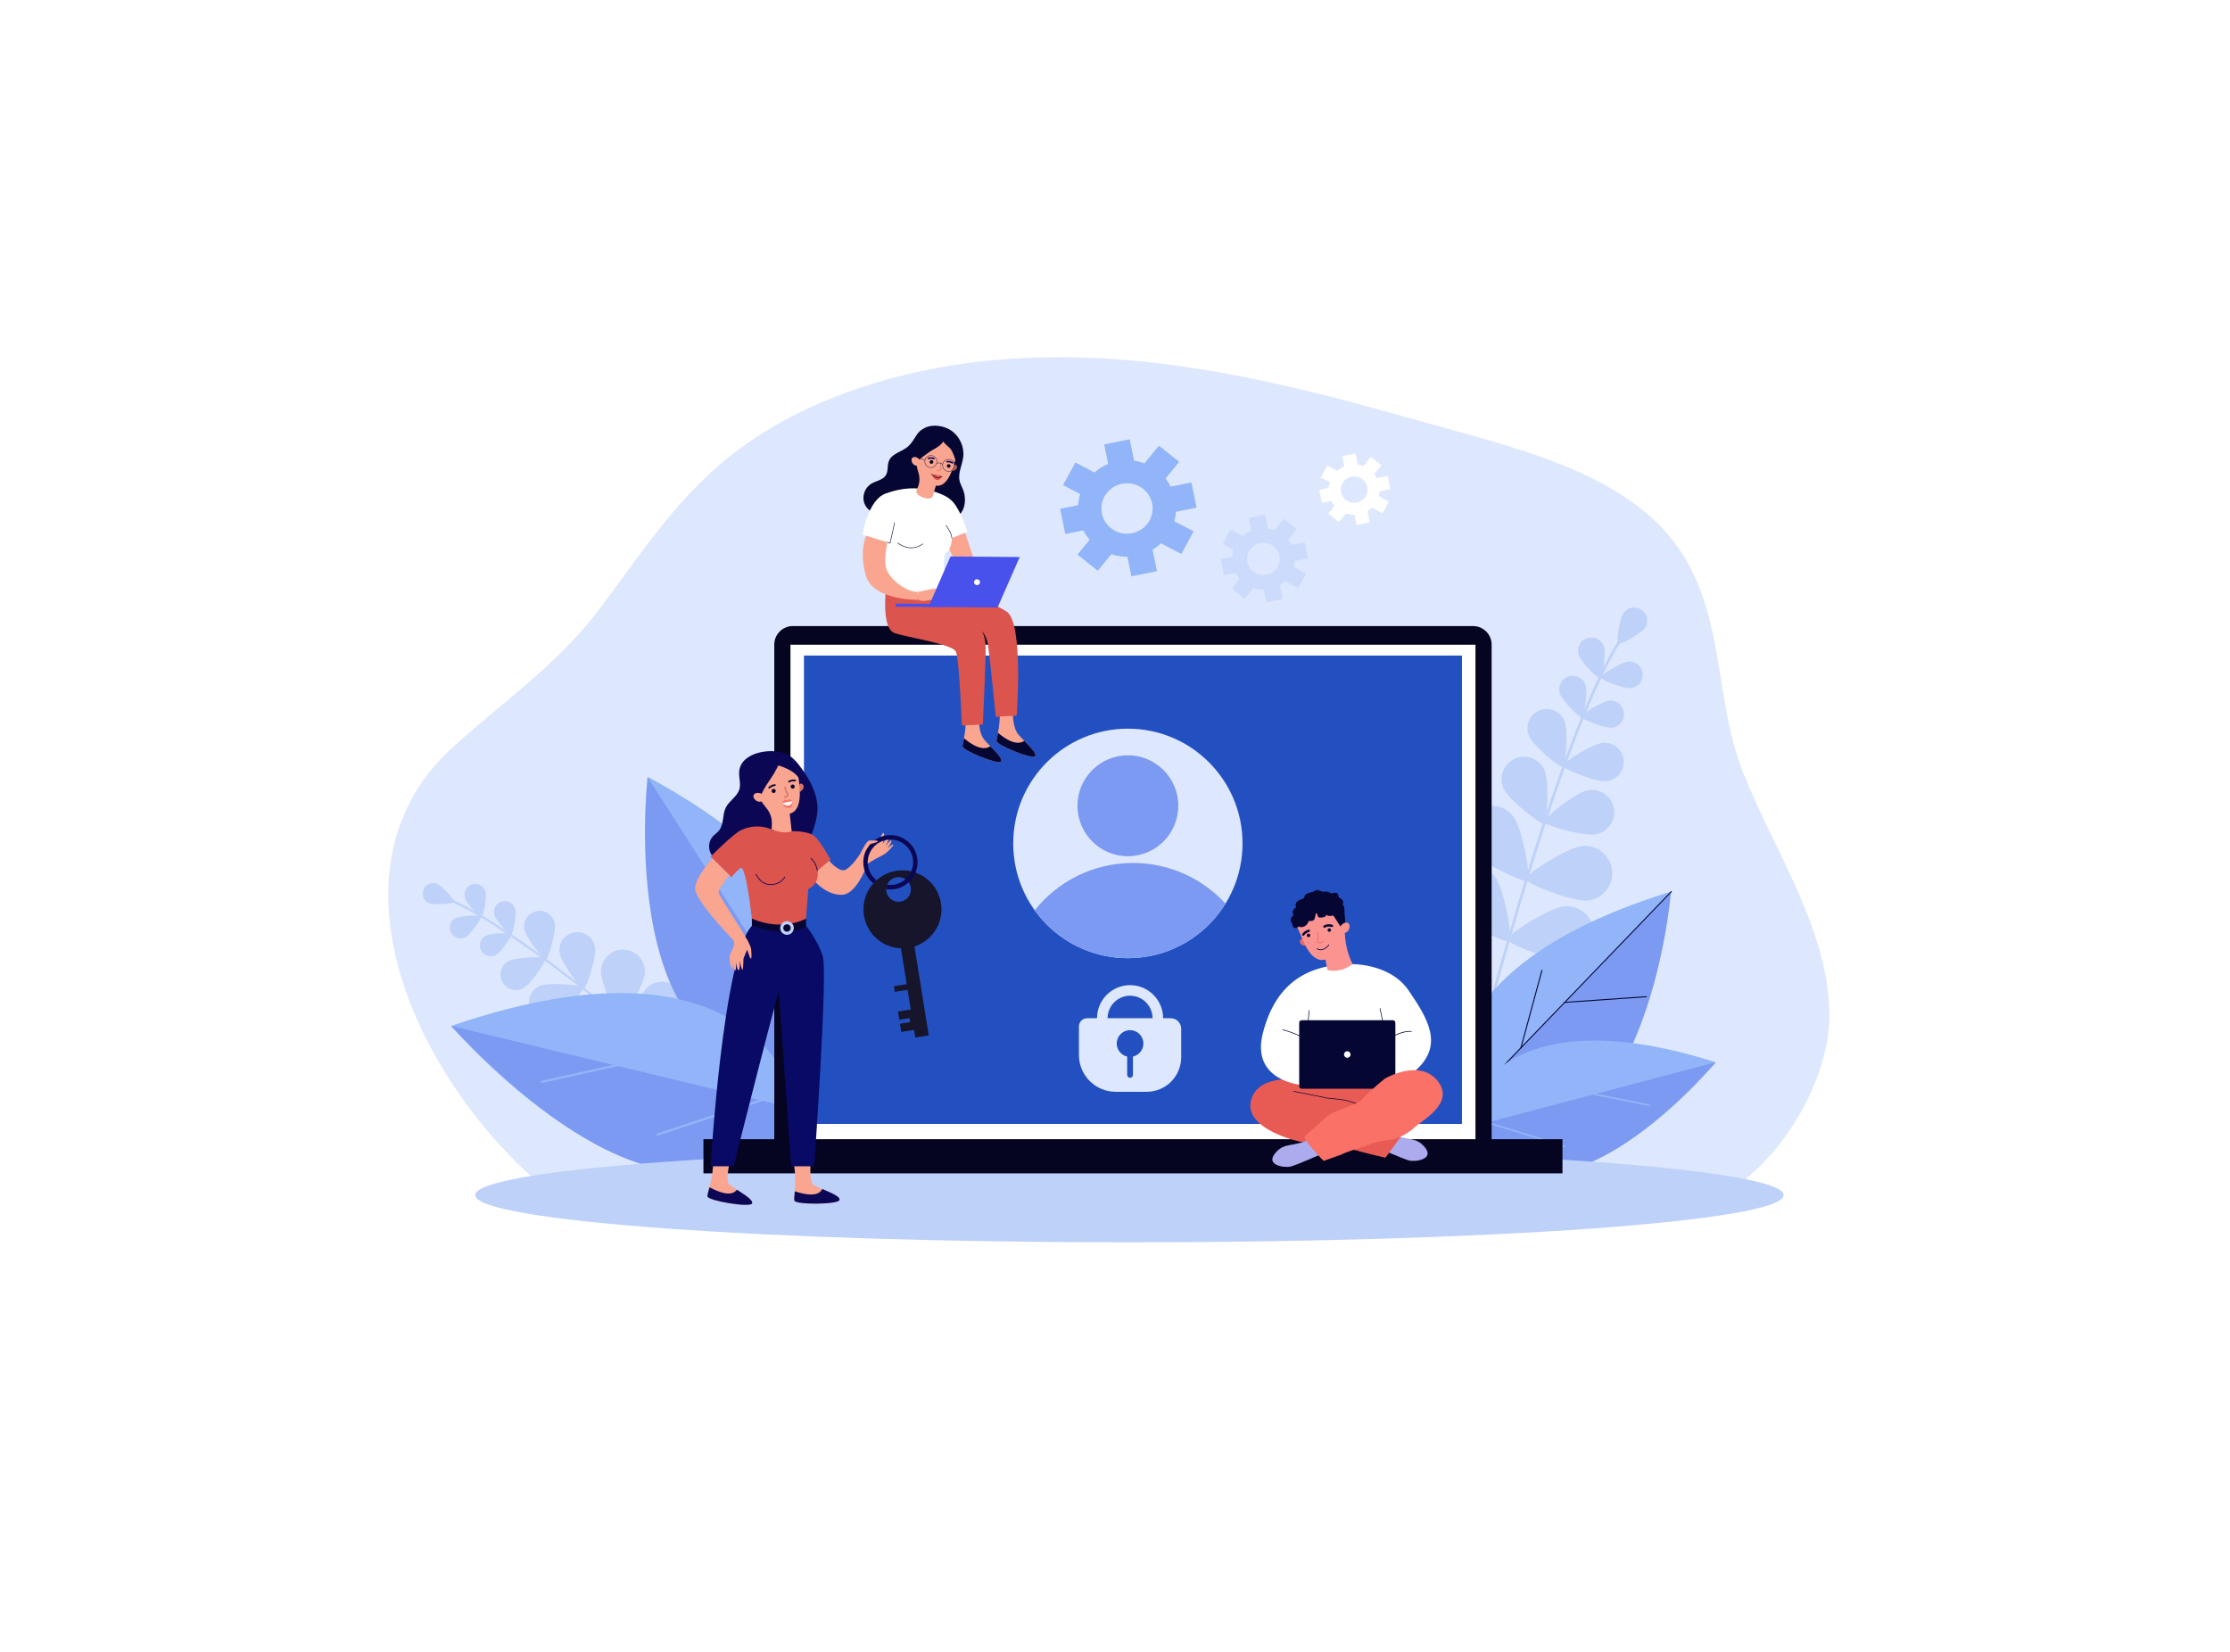 <svg xmlns="http://www.w3.org/2000/svg" width="718" height="532" viewBox="0 0 718 532" fill="none"><g filter="url(#filter0_d_211_2283)"><rect x="6" y="4" width="706" height="520" rx="14" fill="white"></rect></g><g clip-path="url(#clip0_211_2283)"><path d="M522.748 394.072C563.492 394.807 589.037 352.93 589 327.183C588.959 299.37 571.481 274.61 561.196 248.662C552.083 225.672 555.426 199.573 541.362 177.874C524.256 151.483 485.804 143.728 453.09 134.431C410.801 122.412 366.241 111.813 320.6 115.888C288.447 118.758 256.898 129.226 234.404 147.379C216.704 161.664 205.464 179.668 192.625 196.592C179.338 214.105 162.163 225.686 145.602 240.77C99.228 283.008 139.24 359.078 185.859 390.419C185.859 390.419 522.611 394.068 522.75 394.07L522.748 394.072Z" fill="#DDE7FE"></path><path d="M479.697 324.542C479.669 324.542 479.641 324.535 479.612 324.528C479.384 324.466 479.249 324.231 479.312 324.003C495.47 264.501 510.494 222.396 521.613 205.445C521.86 205.068 522.038 204.798 522.106 204.661C522.211 204.449 522.467 204.362 522.676 204.465C522.888 204.57 522.975 204.824 522.872 205.036C522.781 205.221 522.611 205.483 522.326 205.913C511.255 222.793 496.27 264.811 480.135 324.227C480.082 324.427 479.895 324.555 479.696 324.542H479.697Z" fill="#BDD1F9"></path><path d="M529.598 202.192C528.278 204.097 521.475 207.709 520.932 207.332C520.39 206.955 521.388 199.313 522.707 197.409C524.027 195.505 526.639 195.031 528.543 196.352C530.446 197.672 530.919 200.288 529.599 202.192H529.598Z" fill="#BDD1F9"></path><path d="M516.437 208.227C517.178 210.478 515.939 218.266 515.297 218.477C514.655 218.689 509.031 213.167 508.289 210.916C507.548 208.665 508.769 206.237 511.02 205.494C513.272 204.75 515.695 205.974 516.439 208.227H516.437Z" fill="#BDD1F9"></path><path d="M525.019 221.558C522.659 221.773 515.358 218.812 515.295 218.137C515.233 217.463 521.876 213.222 524.236 213.007C526.596 212.79 528.683 214.53 528.9 216.89C529.116 219.251 527.378 221.341 525.019 221.558Z" fill="#BDD1F9"></path><path d="M497.227 247.892C498.872 251.515 498.21 264.734 497.177 265.204C496.144 265.674 485.761 257.477 484.115 253.854C482.47 250.23 484.07 245.958 487.692 244.312C491.313 242.665 495.582 244.269 497.227 247.892Z" fill="#BDD1F9"></path><path d="M513.957 268.583C510.059 269.372 497.339 265.75 497.113 264.636C496.889 263.522 507.207 255.243 511.104 254.455C515.002 253.667 518.8 256.19 519.588 260.091C520.376 263.992 517.854 267.793 513.955 268.581L513.957 268.583Z" fill="#BDD1F9"></path><path d="M487.287 262.93C490.226 266.811 492.993 282.768 491.887 283.608C490.779 284.448 476.179 277.463 473.241 273.58C470.302 269.699 471.064 264.166 474.943 261.226C478.821 258.285 484.349 259.048 487.287 262.93Z" fill="#BDD1F9"></path><path d="M511.141 289.958C506.298 290.426 491.27 284.414 491.137 283.032C491.003 281.647 504.603 272.87 509.447 272.402C514.291 271.934 518.597 275.484 519.065 280.332C519.533 285.18 515.985 289.49 511.141 289.958Z" fill="#BDD1F9"></path><path d="M481.403 282.348C484.342 286.23 487.109 302.187 486.003 303.027C484.895 303.867 470.294 296.882 467.357 292.999C464.417 289.118 465.18 283.585 469.058 280.645C472.937 277.704 478.465 278.467 481.403 282.348Z" fill="#BDD1F9"></path><path d="M505.259 309.377C500.415 309.845 485.388 303.833 485.254 302.45C485.121 301.068 498.721 292.289 503.566 291.821C508.41 291.353 512.717 294.903 513.185 299.751C513.652 304.598 510.105 308.909 505.261 309.377H505.259Z" fill="#BDD1F9"></path><path d="M468.025 306.91C472.22 309.38 480.853 323.078 480.149 324.277C479.445 325.475 463.286 324.583 459.092 322.113C454.897 319.643 453.496 314.238 455.964 310.04C458.432 305.842 463.832 304.44 468.027 306.91H468.025Z" fill="#BDD1F9"></path><path d="M500.108 328.566C495.36 329.635 479.699 325.553 479.395 324.197C479.089 322.841 491.487 312.43 496.235 311.361C500.983 310.289 505.698 313.274 506.769 318.025C507.838 322.777 504.857 327.496 500.109 328.566H500.108Z" fill="#BDD1F9"></path><path d="M510.516 220.575C511.269 222.864 510.01 230.774 509.358 230.99C508.705 231.205 502.99 225.594 502.238 223.307C501.484 221.019 502.727 218.552 505.012 217.799C507.299 217.045 509.762 218.289 510.516 220.575Z" fill="#BDD1F9"></path><path d="M518.927 234.275C516.53 234.494 509.111 231.484 509.049 230.799C508.987 230.114 515.735 225.806 518.132 225.587C520.529 225.368 522.65 227.133 522.869 229.532C523.089 231.931 521.324 234.054 518.927 234.275Z" fill="#BDD1F9"></path><path d="M503.687 232.079C505.021 235.23 504.158 246.579 503.259 246.96C502.361 247.34 493.615 240.064 492.282 236.912C490.948 233.76 492.42 230.123 495.57 228.788C498.719 227.454 502.354 228.927 503.687 232.079Z" fill="#BDD1F9"></path><path d="M517.184 251.513C513.779 251.825 503.239 247.55 503.151 246.577C503.062 245.603 512.65 239.484 516.055 239.17C519.46 238.859 522.474 241.368 522.787 244.776C523.098 248.184 520.591 251.2 517.186 251.512L517.184 251.513Z" fill="#BDD1F9"></path><path d="M226.048 350.113C226.066 350.099 226.082 350.085 226.098 350.065C226.222 349.923 226.206 349.705 226.064 349.581C188.768 317.132 159.984 295.772 145.015 289.436C144.683 289.296 144.443 289.194 144.338 289.132C144.174 289.038 143.964 289.095 143.87 289.257C143.776 289.42 143.831 289.63 143.995 289.725C144.137 289.807 144.368 289.904 144.749 290.066C159.653 296.375 188.371 317.694 225.614 350.097C225.739 350.206 225.92 350.207 226.046 350.111L226.048 350.113Z" fill="#BDD1F9"></path><path d="M138.246 290.833C139.974 291.513 146.12 290.885 146.314 290.39C146.507 289.896 142.435 285.247 140.707 284.567C138.979 283.888 137.026 284.738 136.347 286.468C135.668 288.198 136.517 290.152 138.246 290.832V290.833Z" fill="#BDD1F9"></path><path d="M149.708 288.981C150.217 290.814 154.515 295.45 155.037 295.304C155.56 295.158 156.848 288.967 156.339 287.134C155.83 285.301 153.933 284.229 152.101 284.738C150.27 285.247 149.199 287.146 149.708 288.979V288.981Z" fill="#BDD1F9"></path><path d="M149.931 301.698C151.6 300.788 155.146 295.555 154.886 295.078C154.627 294.601 148.309 294.74 146.641 295.649C144.971 296.558 144.356 298.649 145.263 300.32C146.171 301.991 148.261 302.607 149.931 301.699V301.698Z" fill="#BDD1F9"></path><path d="M180.193 306.844C180.713 309.994 187.045 318.509 187.943 318.362C188.841 318.214 192.109 308.115 191.59 304.965C191.071 301.815 188.099 299.683 184.952 300.201C181.805 300.721 179.674 303.694 180.192 306.844H180.193Z" fill="#BDD1F9"></path><path d="M178.266 328.107C181.216 326.891 188.08 318.799 187.733 317.956C187.387 317.112 176.819 316.201 173.869 317.417C170.919 318.632 169.512 322.01 170.727 324.962C171.941 327.914 175.316 329.322 178.266 328.107Z" fill="#BDD1F9"></path><path d="M193.523 312.43C193.294 316.329 198.562 328.203 199.675 328.269C200.787 328.334 207.407 317.159 207.635 313.26C207.864 309.361 204.889 306.013 200.993 305.784C197.097 305.554 193.752 308.531 193.523 312.43Z" fill="#BDD1F9"></path><path d="M189.669 341.098C193.107 339.247 200.445 328.53 199.917 327.55C199.389 326.567 186.41 326.788 182.973 328.639C179.535 330.49 178.246 334.778 180.096 338.218C181.945 341.658 186.23 342.947 189.669 341.096V341.098Z" fill="#BDD1F9"></path><path d="M206.102 322.748C205.873 326.649 211.141 338.521 212.253 338.587C213.366 338.652 219.984 327.477 220.214 323.578C220.443 319.677 217.468 316.331 213.572 316.102C209.676 315.872 206.331 318.849 206.102 322.748Z" fill="#BDD1F9"></path><path d="M202.249 351.416C205.686 349.565 213.024 338.848 212.496 337.868C211.968 336.885 198.989 337.106 195.552 338.957C192.115 340.808 190.827 345.096 192.676 348.538C194.526 351.978 198.811 353.266 202.249 351.416Z" fill="#BDD1F9"></path><path d="M225.97 333.148C224.273 336.666 224.626 349.654 225.63 350.138C226.633 350.622 237.007 342.813 238.704 339.295C240.4 335.777 238.924 331.548 235.409 329.851C231.893 328.153 227.668 329.63 225.972 333.15L225.97 333.148Z" fill="#BDD1F9"></path><path d="M214.235 361.908C217.877 360.502 226.496 350.787 226.096 349.748C225.694 348.707 212.79 347.303 209.148 348.709C205.506 350.115 203.692 354.21 205.097 357.854C206.502 361.499 210.593 363.314 214.235 361.908Z" fill="#BDD1F9"></path><path d="M159.159 294.569C159.677 296.43 164.042 301.141 164.574 300.993C165.105 300.845 166.412 294.554 165.895 292.693C165.377 290.832 163.45 289.742 161.59 290.26C159.73 290.778 158.642 292.707 159.159 294.569Z" fill="#BDD1F9"></path><path d="M159.659 307.455C161.355 306.531 164.958 301.212 164.695 300.728C164.431 300.244 158.012 300.384 156.316 301.308C154.619 302.232 153.993 304.356 154.916 306.054C155.839 307.752 157.962 308.378 159.659 307.455Z" fill="#BDD1F9"></path><path d="M168.84 299.188C169.356 301.885 174.989 309.065 175.759 308.917C176.527 308.77 179.113 300.016 178.597 297.32C178.081 294.624 175.478 292.857 172.784 293.373C170.09 293.889 168.324 296.494 168.84 299.19V299.188Z" fill="#BDD1F9"></path><path d="M168.505 318.168C170.915 316.854 176.034 309.3 175.659 308.611C175.286 307.923 166.165 308.124 163.756 309.435C161.346 310.749 160.456 313.767 161.768 316.178C163.078 318.589 166.096 319.481 168.505 318.168Z" fill="#BDD1F9"></path><path d="M259.909 342.073C259.909 342.073 294.98 297.076 208.508 250.245C208.508 250.245 196.9 350.923 259.909 342.073Z" fill="#7C9AF2"></path><path d="M208.414 250.072L263.285 335.722C269.395 321.835 275.695 286.509 208.414 250.072Z" fill="#91B5F8"></path><path d="M256.932 357.176C256.932 357.176 246.888 295.663 145.239 330.322C145.239 330.322 217.294 414.302 256.932 357.176Z" fill="#91B5F8"></path><path d="M145.239 330.322L256.932 357.176C256.932 357.176 227.545 417.397 145.239 330.322Z" fill="#7C9AF2"></path><path d="M174.548 348.672C174.564 348.672 174.578 348.668 174.594 348.664L200.474 342.934C200.669 342.89 200.794 342.697 200.749 342.5C200.707 342.304 200.509 342.183 200.315 342.224L174.436 347.954C174.24 347.997 174.115 348.191 174.16 348.389C174.199 348.57 174.368 348.689 174.548 348.672Z" fill="#91B5F8"></path><path d="M211.701 365.651C211.728 365.649 211.755 365.643 211.783 365.633L245.099 354.649C245.29 354.587 245.393 354.38 245.331 354.19C245.268 354 245.064 353.895 244.872 353.959L211.555 364.942C211.365 365.005 211.262 365.211 211.324 365.401C211.378 365.565 211.538 365.665 211.703 365.651H211.701Z" fill="#91B5F8"></path><path d="M471.463 365.118C471.463 365.118 446.518 315.459 538.019 287.194C538.019 287.194 529.965 385.571 471.463 365.118Z" fill="#7C9AF2"></path><path d="M538.142 287.046L469.444 358.408C466.249 343.981 466.948 309.038 538.142 287.046Z" fill="#91B5F8"></path><path d="M472.336 355.555C472.299 355.553 472.263 355.537 472.235 355.51C472.171 355.448 472.169 355.347 472.231 355.283L538.026 286.934C538.089 286.87 538.192 286.868 538.254 286.931C538.318 286.993 538.32 287.094 538.257 287.159L472.462 355.507C472.429 355.542 472.381 355.559 472.336 355.557V355.555Z" fill="#060633"></path><path d="M503.783 322.889C503.703 322.884 503.639 322.821 503.632 322.739C503.625 322.65 503.693 322.574 503.782 322.567L530.062 320.748C530.149 320.737 530.227 320.809 530.234 320.898C530.241 320.987 530.174 321.063 530.085 321.07L503.805 322.889C503.805 322.889 503.791 322.889 503.783 322.889Z" fill="#060633"></path><path d="M489.689 337.53C489.679 337.53 489.668 337.528 489.657 337.524C489.572 337.501 489.52 337.412 489.544 337.327L496.315 312.35C496.338 312.263 496.429 312.211 496.512 312.236C496.598 312.259 496.649 312.348 496.626 312.434L489.855 337.41C489.833 337.485 489.764 337.535 489.689 337.53Z" fill="#060633"></path><path d="M470.014 363.734C470.014 363.734 476.477 317.943 552.435 342.021C552.435 342.021 500.332 405.472 470.014 363.734Z" fill="#91B5F8"></path><path d="M552.433 342.019L470.012 363.732C470.012 363.732 492.776 407.932 552.433 342.019Z" fill="#7C9AF2"></path><path d="M530.986 356.103C530.974 356.103 530.963 356.101 530.952 356.098L511.662 352.263C511.517 352.234 511.421 352.092 511.451 351.946C511.479 351.8 511.623 351.708 511.767 351.734L531.057 355.569C531.203 355.598 531.299 355.74 531.269 355.886C531.242 356.021 531.12 356.112 530.986 356.103Z" fill="#91B5F8"></path><path d="M503.7 369.293C503.68 369.293 503.659 369.288 503.639 369.283L478.75 361.67C478.607 361.627 478.527 361.476 478.57 361.333C478.613 361.191 478.762 361.109 478.906 361.153L503.796 368.767C503.938 368.811 504.018 368.961 503.975 369.103C503.938 369.226 503.821 369.302 503.7 369.293Z" fill="#91B5F8"></path><path d="M363.656 400C479.988 400 574.294 393.189 574.294 384.786C574.294 376.384 479.988 369.573 363.656 369.573C247.323 369.573 153.017 376.384 153.017 384.786C153.017 393.189 247.323 400 363.656 400Z" fill="#BDD1F9"></path><path d="M255.269 201.575H474.294C477.591 201.575 480.267 204.253 480.267 207.552V367.489C480.267 370.788 477.591 373.466 474.294 373.466H255.269C251.973 373.466 249.296 370.788 249.296 367.489V207.552C249.296 204.253 251.973 201.575 255.269 201.575Z" fill="#050521"></path><path d="M475.057 207.581H254.506V371.717H475.057V207.581Z" fill="white"></path><path d="M503.077 366.784H226.487V377.787H503.077V366.784Z" fill="#050521"></path><path d="M470.712 211.069H258.852V361.871H470.712V211.069Z" fill="#2350C1"></path><path d="M443.398 369.443C443.398 369.443 451.823 373.176 453.749 373.659C455.674 374.141 461.934 373.297 458.804 369.443C455.674 365.588 453.027 367.637 447.37 364.745C441.714 361.853 443.398 369.443 443.398 369.443Z" fill="#ABABED"></path><path d="M422.128 348.093C422.128 348.093 406.15 344.57 402.991 353.605C399.832 362.639 415.416 366.868 418.307 367.517C421.198 368.167 427.845 368.722 429.35 369.204C430.854 369.687 436.452 370.169 437.234 370.53C438.017 370.891 446.081 372.758 446.081 372.758L452.098 364.506L445.839 359.171L443.168 349.348L422.127 348.093H422.128Z" fill="#E85B54"></path><path d="M434.226 310.421C434.226 310.421 447.224 309.699 453.544 318.913C459.864 328.128 464.738 336.44 456.071 344.39C447.404 352.339 435.309 348.365 435.309 348.365L419.241 349.358C419.241 349.358 402.631 348.184 406.603 332.645C410.576 317.105 420.265 310.782 434.226 310.421Z" fill="white"></path><path d="M419.09 328.489H448.487C448.919 328.489 449.269 328.84 449.269 329.272V349.748C449.269 350.181 448.919 350.531 448.487 350.531H419.09C418.657 350.531 418.307 350.181 418.307 349.748V329.272C418.307 328.84 418.657 328.489 419.09 328.489Z" fill="#060633"></path><path d="M425.919 371.372C425.919 371.372 417.494 375.105 415.568 375.588C413.643 376.07 407.383 375.226 410.513 371.372C413.643 367.517 416.29 369.566 421.947 366.674C427.603 363.782 425.919 371.372 425.919 371.372Z" fill="#ABABED"></path><path d="M443.163 337.538C443.134 337.538 443.106 337.526 443.084 337.503C443.047 337.46 443.051 337.393 443.093 337.355C450.003 331.248 454.287 331.967 454.465 332C454.522 332.011 454.559 332.066 454.548 332.123C454.538 332.18 454.483 332.218 454.426 332.207C454.385 332.2 450.055 331.483 443.23 337.514C443.211 337.531 443.186 337.54 443.161 337.54L443.163 337.538Z" fill="#060633"></path><path d="M424.114 337.538C424.088 337.538 424.061 337.528 424.04 337.508C419.69 333.155 413.056 331.678 412.988 331.664C412.931 331.652 412.896 331.596 412.908 331.54C412.921 331.483 412.979 331.447 413.033 331.459C413.1 331.474 419.793 332.963 424.187 337.361C424.228 337.401 424.228 337.467 424.187 337.508C424.166 337.53 424.141 337.538 424.113 337.538H424.114Z" fill="#060633"></path><path d="M445.419 329.988C445.371 329.988 445.327 329.954 445.316 329.904L444.233 324.717C444.221 324.66 444.258 324.604 444.315 324.592C444.37 324.578 444.427 324.617 444.44 324.672L445.523 329.86C445.535 329.917 445.498 329.972 445.441 329.984C445.434 329.984 445.427 329.986 445.419 329.986V329.988Z" fill="#060633"></path><path d="M421.045 331.034C421.045 331.034 421.04 331.034 421.036 331.034C420.978 331.029 420.935 330.979 420.94 330.922L421.392 325.32C421.397 325.263 421.451 325.22 421.504 325.224C421.563 325.227 421.605 325.279 421.6 325.336L421.148 330.938C421.143 330.993 421.099 331.034 421.044 331.034H421.045Z" fill="#060633"></path><path d="M419.973 302.611C419.973 302.611 418.99 302.034 418.713 302.6C418.007 304.043 419.703 304.625 420.587 304.508L419.973 302.611Z" fill="#EA6868"></path><path d="M440.364 356.541C440.364 356.541 440.35 356.541 440.343 356.539C439.569 356.384 437.654 355.754 435.965 355.197C435.022 354.888 434.21 354.619 433.76 354.489C432.535 354.135 427.376 353.654 427.324 353.649C427.218 353.628 417.582 351.718 416.508 351.48C416.451 351.467 416.415 351.41 416.429 351.355C416.442 351.298 416.495 351.264 416.554 351.275C417.623 351.514 427.257 353.423 427.355 353.443C427.557 353.46 432.574 353.928 433.818 354.288C434.272 354.42 435.086 354.688 436.031 354.998C437.631 355.525 439.622 356.181 440.384 356.333C440.44 356.343 440.478 356.398 440.465 356.455C440.455 356.505 440.412 356.539 440.362 356.539L440.364 356.541Z" fill="#060633"></path><path d="M435.491 310.395C433.866 307.111 433.029 303.499 432.984 299.834C432.97 298.592 432.872 297.202 432.749 295.635C432.705 294.352 432.342 293.054 431.613 291.858C429.65 288.637 425.571 287.299 422.082 288.73C417.894 290.449 416.091 295.314 418.047 299.317C418.092 299.407 418.14 299.495 418.186 299.584H418.179C419.303 301.886 421.691 310.304 426.743 308.935L427.436 312.348C427.436 312.348 431.522 313.505 435.49 310.396L435.491 310.395Z" fill="#FB9391"></path><path d="M420.804 301.42C420.667 301.141 420.782 300.803 421.062 300.666C421.341 300.529 421.679 300.644 421.815 300.924C421.952 301.203 421.837 301.541 421.558 301.678C421.278 301.815 420.941 301.699 420.804 301.42Z" fill="#060633"></path><path d="M427.495 299.713C427.358 299.434 427.474 299.096 427.753 298.959C428.032 298.822 428.37 298.938 428.507 299.217C428.644 299.496 428.528 299.834 428.249 299.972C427.97 300.109 427.632 299.993 427.495 299.713Z" fill="#060633"></path><path d="M425.219 305.922C424.831 305.922 424.417 305.828 423.983 305.593C423.923 305.559 423.899 305.485 423.931 305.422C423.965 305.362 424.04 305.339 424.102 305.373C426.11 306.458 427.664 304.276 427.73 304.184C427.769 304.127 427.849 304.113 427.904 304.154C427.961 304.193 427.975 304.271 427.934 304.328C427.92 304.347 426.8 305.922 425.217 305.922H425.219Z" fill="#060633"></path><path d="M432.833 292.803L433.239 298.313L431.85 298.68L428.121 292.974L432.833 292.803Z" fill="#060633"></path><path d="M431.581 298.626C431.583 298.345 431.695 298.078 431.883 297.87C432.269 297.441 433.013 296.815 433.88 297.112C435.153 297.549 434.542 300.658 432.292 300.363C432.292 300.363 431.569 300.116 431.583 298.626H431.581Z" fill="#FB9391"></path><path d="M424.956 303.709C424.813 303.709 424.659 303.687 424.49 303.639C424.269 303.575 424.141 303.493 424.075 303.372C423.985 303.205 424.043 303.007 424.118 302.758C424.257 302.297 424.467 301.6 424.059 300.399C424.036 300.333 424.072 300.262 424.138 300.238C424.203 300.215 424.275 300.251 424.298 300.317C424.732 301.594 424.499 302.367 424.358 302.829C424.298 303.031 424.253 303.175 424.296 303.251C424.324 303.305 424.413 303.354 424.559 303.397C425.453 303.657 425.889 302.99 425.907 302.961C425.944 302.902 426.023 302.885 426.079 302.922C426.138 302.959 426.156 303.036 426.119 303.095C426.115 303.102 425.726 303.709 424.954 303.709H424.956Z" fill="#EA6868"></path><path d="M426.416 298.71C426.286 298.71 426.16 298.642 426.09 298.521C425.987 298.341 426.048 298.11 426.227 298.007C427.623 297.201 428.941 297.736 428.996 297.759C429.188 297.84 429.279 298.06 429.197 298.252C429.117 298.445 428.898 298.534 428.706 298.455C428.662 298.438 427.666 298.046 426.604 298.66C426.546 298.694 426.48 298.71 426.416 298.71Z" fill="#060633"></path><path d="M419.605 301.287C419.528 301.287 419.45 301.263 419.383 301.214C419.216 301.091 419.178 300.856 419.301 300.687C420.142 299.539 421.294 299.324 421.342 299.315C421.549 299.279 421.742 299.414 421.778 299.621C421.813 299.826 421.678 300.02 421.474 300.057C421.46 300.06 420.56 300.24 419.907 301.134C419.834 301.235 419.719 301.288 419.603 301.288L419.605 301.287Z" fill="#060633"></path><path d="M432.27 291.284C432.748 290.625 432.398 289.543 431.626 289.289C431.521 289.255 431.407 289.232 431.316 289.168C431.19 289.077 431.131 288.924 431.078 288.778C430.964 288.465 430.849 288.153 430.735 287.84C430.699 287.74 430.658 287.635 430.573 287.573C430.497 287.518 430.399 287.507 430.306 287.498C429.766 287.445 429.172 287.404 428.733 287.721C428.148 287.363 427.513 286.993 426.828 287.039C426.61 287.054 426.396 287.11 426.177 287.116C425.335 287.13 424.538 286.349 423.739 286.623C423.531 286.694 423.354 286.831 423.162 286.94C422.603 287.253 421.94 287.306 421.328 287.493C420.715 287.68 420.085 288.084 419.973 288.714C419.95 288.849 419.948 288.993 419.875 289.107C419.804 289.216 419.682 289.276 419.563 289.328C418.91 289.609 418.188 289.783 417.656 290.255C417.125 290.727 416.897 291.654 417.425 292.129C417.002 292.309 416.612 292.602 416.39 293.004C416.168 293.408 416.134 293.928 416.372 294.323C416.419 294.401 416.477 294.48 416.483 294.57C416.49 294.738 416.319 294.85 416.184 294.95C415.546 295.419 415.378 296.418 415.828 297.071C415.924 297.211 416.047 297.339 416.097 297.505C416.139 297.649 416.12 297.804 416.136 297.953C416.18 298.365 416.522 298.726 416.929 298.79C417.43 298.87 417.896 298.546 418.302 298.24C418.312 298.432 418.551 298.514 418.743 298.523C419.936 298.587 421.11 297.695 421.369 296.528C422.056 296.59 422.906 296.567 423.224 295.955C423.293 295.823 423.327 295.676 423.361 295.53C423.475 295.035 423.587 294.54 423.7 294.045C423.914 294.006 424.093 294.216 424.156 294.423C424.218 294.629 424.216 294.857 424.319 295.047C424.566 295.51 425.226 295.489 425.744 295.402C426.035 295.353 426.332 295.302 426.588 295.158C426.846 295.014 427.058 294.754 427.065 294.46C427.34 294.912 427.973 294.958 428.5 294.901C429.816 294.761 430.959 294.273 432.088 293.613C432.504 293.371 432.787 293.264 432.86 292.743C432.936 292.202 432.711 291.607 432.27 291.282V291.284Z" fill="#060633"></path><path d="M445.901 347.28C445.901 347.28 456.855 340.776 462.751 347.881C468.649 354.989 458.178 360.529 455.649 362.817C453.122 365.106 450.233 366.672 447.103 367.033C443.973 367.394 443.011 367.756 439.4 368.961C435.788 370.165 432.78 371.249 432.419 371.489C432.058 371.73 426.159 373.778 426.159 373.778C426.159 373.778 420.142 367.756 420.021 365.948C420.021 365.948 425.919 360.698 427.603 359.167C429.289 357.637 437.353 355.71 438.797 353.782C440.241 351.855 445.899 347.278 445.899 347.278L445.901 347.28Z" fill="#FA7267"></path><path d="M434.842 339.512C434.842 338.93 434.369 338.457 433.788 338.457C433.206 338.457 432.733 338.928 432.733 339.512C432.733 340.096 433.205 340.567 433.788 340.567C434.371 340.567 434.842 340.096 434.842 339.512Z" fill="white"></path><path d="M363.147 308.501C383.536 308.501 400.064 291.96 400.064 271.555C400.064 251.15 383.536 234.609 363.147 234.609C342.758 234.609 326.23 251.15 326.23 271.555C326.23 291.96 342.758 308.501 363.147 308.501Z" fill="#DDE7FE"></path><path d="M363.147 275.678C372.112 275.678 379.379 268.406 379.379 259.434C379.379 250.463 372.112 243.19 363.147 243.19C354.183 243.19 346.916 250.463 346.916 259.434C346.916 268.406 354.183 275.678 363.147 275.678Z" fill="#7C9AF2"></path><path d="M394.582 290.937C387.183 282.889 376.573 277.844 364.783 277.844C351.978 277.844 340.564 283.795 333.144 293.083C339.844 302.42 350.785 308.503 363.149 308.503C376.436 308.503 388.081 301.477 394.582 290.937Z" fill="#7C9AF2"></path><path d="M277.157 277.501C277.157 277.501 277.939 272.934 278.846 272.555C279.755 272.176 282.573 271.425 282.99 271.201C283.409 270.975 283.614 268.11 284.506 268.206C284.969 268.256 284.25 271.658 284.25 271.658C284.25 271.658 285.74 269.169 286.173 269.42C286.603 269.671 285.141 272.479 285.141 272.479C285.141 272.479 286.66 270.263 286.966 270.607C287.273 270.95 285.836 273.135 285.836 273.135C285.836 273.135 287.359 271.651 287.595 271.929C287.833 272.206 285.57 274.662 284.305 275.29C281.245 276.812 279.22 278.166 279.22 278.166L277.155 277.501H277.157Z" fill="#F9A58F"></path><path d="M237.989 248.522C237.864 250.389 238.586 252.305 238.067 254.101C237.379 256.48 234.784 257.801 233.682 260.02C232.528 262.342 233.134 265.394 231.502 267.409C230.92 268.126 230.113 268.624 229.496 269.309C228.072 270.89 227.903 273.463 229.107 275.218C230.447 277.17 233.036 277.853 235.405 277.841C237.774 277.826 240.123 277.268 242.488 277.38C244.894 277.494 247.246 278.3 249.654 278.221C252.986 278.113 256.107 276.267 258.271 273.73C260.435 271.192 261.731 268.016 262.558 264.782C262.873 263.551 263.127 262.296 263.197 261.027C263.469 256.082 260.965 251.412 258.07 247.397C256.749 245.563 255.255 243.738 253.208 242.781C248.562 240.606 238.417 242.071 237.989 248.526V248.522Z" fill="#0B0755"></path><path d="M261.119 372.237C261.119 372.237 260.273 380.601 261.978 381.549C265.069 383.267 270.766 384.906 270.289 386.381C269.813 387.856 256.153 387.913 255.774 386.568C255.395 385.222 256.924 381.106 255.303 373.091L261.119 372.235V372.237Z" fill="#F9A58F"></path><path d="M255.911 383.566C255.765 385.062 255.639 386.091 255.774 386.569C256.153 387.915 269.813 387.858 270.29 386.383C270.644 385.288 267.628 384.055 264.765 382.827C264.087 383.964 262.645 385.738 255.91 383.567L255.911 383.566Z" fill="#0B0755"></path><path d="M235.497 371.998C235.497 371.998 233.241 380.095 234.761 381.322C237.514 383.541 242.85 386.126 242.128 387.5C241.406 388.872 227.936 386.602 227.792 385.212C227.648 383.822 229.857 380.026 229.622 371.852L235.499 372L235.497 371.998Z" fill="#F9A58F"></path><path d="M228.438 382.274C228.04 383.724 227.741 384.715 227.792 385.21C227.936 386.6 241.408 388.872 242.128 387.498C242.664 386.481 239.9 384.751 237.29 383.053C236.429 384.059 234.706 385.56 228.438 382.274Z" fill="#0B0755"></path><path d="M266.342 276.364C266.342 276.364 269.212 280.209 271.602 280.209C272.85 280.209 275.437 277.371 277.082 274.675C278.505 272.343 280.283 271.447 280.283 271.447L281.096 272.852C281.096 272.852 277.221 287.988 271.004 288.107C264.788 288.226 260.124 281.288 260.244 280.928C260.364 280.569 264.309 276.365 264.309 276.365H266.342V276.364Z" fill="#F9A58F"></path><path d="M259.526 298.099C259.526 298.099 263.237 302.598 264.911 307.862C266.584 313.126 262.144 375.504 262.144 375.504H254.73C254.73 375.504 250.799 319.953 250.799 319.46C250.799 317.52 236.202 375.504 236.202 375.504H228.801C228.801 375.504 232.805 307.611 242.102 298.098L250.801 298.637L259.53 298.098L259.526 298.099Z" fill="#090966"></path><path d="M259.526 295.765V298.098C259.526 298.098 255.102 302.406 242.1 298.098L242.07 295.765L253.488 295.046L259.526 295.765Z" fill="#060633"></path><path d="M255.107 267.622C255.107 267.622 259.715 267.451 262.053 269.067C263.726 270.222 267.418 276.741 267.418 276.741L263.179 280.346C263.179 280.346 264.191 284.277 260.243 286.253L259.528 295.766C259.528 295.766 252.115 300.075 242.071 295.766C242.071 295.766 240.158 277.937 238.366 279.494C236.573 281.049 235.496 282.425 235.496 282.425L228.801 275.783C228.801 275.783 236.1 268.466 238.515 267.318C244.182 264.625 248.765 267.217 248.765 267.217L255.107 267.624V267.622Z" fill="#DB544D"></path><path d="M234.868 281.802C234.868 281.802 230.981 286.342 231.429 287.598C231.877 288.854 238.739 299.201 239.657 301.162C240.574 303.123 240.306 304.291 240.306 304.291L236.808 305.995C236.808 305.995 236.627 303.226 235.866 302.411C235.105 301.598 223.537 289.662 223.806 285.893C224.074 282.124 229.384 276.364 229.384 276.364L234.866 281.802H234.868Z" fill="#F9A58F"></path><path d="M257.129 253.028C257.129 253.028 257.636 252.033 258.162 252.353C259.505 253.172 258.315 254.599 257.524 254.968L257.127 253.028H257.129Z" fill="#D87464"></path><path d="M248.076 242.685C244.328 243.363 241.636 246.805 241.867 250.609C241.943 251.861 242.317 253.015 242.907 254.016C244.246 256.525 245.347 258.543 246.593 259.961C247.854 261.399 248.567 263.237 248.514 265.15L248.459 267.083C253.096 268.775 254.906 267.612 254.906 267.612L254.263 261.972C258.941 260.863 257.309 252.174 257.014 249.584H257.006C256.999 249.49 256.992 249.392 256.98 249.294C256.485 244.961 252.436 241.898 248.076 242.687V242.685Z" fill="#F9A58F"></path><path d="M248.354 250.383C247.207 252.103 245.973 253.802 245.189 255.708C245.101 255.918 244.495 257.489 244.739 257.633C243.409 256.843 242.468 255.544 241.648 254.231C240.229 251.955 240.233 249.027 241.378 246.639C242.509 244.279 244.7 242.87 247.23 242.37C249.943 241.834 253.036 242.411 254.972 244.507C256.79 246.475 257.17 249.182 257.641 251.709C257.113 248.873 253.027 247.18 250.61 246.435C250.681 246.456 249.181 249.1 249.099 249.23C248.859 249.618 248.608 250.001 248.352 250.383H248.354Z" fill="#0B0755"></path><path d="M245.448 255.866C245.299 255.637 245.066 255.475 244.801 255.402C244.257 255.251 243.312 255.126 242.752 255.831C241.932 256.863 244.075 259.107 245.777 257.676C245.777 257.676 246.243 257.089 245.448 255.868V255.866Z" fill="#F9A58F"></path><path d="M255.89 253.241C255.884 252.875 255.582 252.585 255.216 252.59C254.85 252.597 254.56 252.898 254.565 253.265C254.57 253.631 254.873 253.921 255.239 253.916C255.605 253.909 255.897 253.608 255.89 253.241Z" fill="#060633"></path><path d="M249.758 254.649C249.753 254.283 249.451 253.992 249.084 253.998C248.718 254.005 248.428 254.306 248.434 254.672C248.441 255.039 248.741 255.329 249.108 255.324C249.474 255.316 249.766 255.016 249.758 254.649Z" fill="#060633"></path><path d="M255.226 257.888C255.226 257.888 254.355 257.258 254.021 257.363C253.687 257.468 253.514 257.883 253.514 257.883C253.514 257.883 253.299 257.48 252.886 257.489C252.474 257.496 251.622 258.634 251.622 258.634C251.622 258.634 252.851 260.41 254.09 260.141C255.351 259.867 255.214 257.98 255.214 257.98L255.226 257.888Z" fill="#FA7267"></path><path d="M247.689 253.891C247.61 253.9 247.529 253.877 247.466 253.82C247.354 253.717 247.349 253.542 247.452 253.43C247.482 253.396 248.233 252.611 249.462 252.51C249.613 252.498 249.746 252.61 249.758 252.761C249.771 252.912 249.646 253.049 249.508 253.058C248.485 253.144 247.863 253.797 247.856 253.804C247.81 253.852 247.751 253.882 247.689 253.889V253.891Z" fill="#060633"></path><path d="M254.007 251.941C253.928 251.932 253.854 251.889 253.807 251.818C253.724 251.691 253.759 251.521 253.886 251.437C253.925 251.412 254.826 250.825 256.055 251.019C256.206 251.042 256.308 251.182 256.285 251.334C256.261 251.485 256.116 251.588 255.97 251.563C254.954 251.403 254.197 251.893 254.19 251.898C254.133 251.935 254.069 251.948 254.008 251.942L254.007 251.941Z" fill="#060633"></path><path d="M253.005 256.818C253.77 256.612 253.96 255.996 253.946 255.656C253.944 255.598 253.918 255.541 253.877 255.5C253.082 254.727 253.011 253.473 253.011 253.46C253.004 253.332 252.895 253.234 252.769 253.24C252.643 253.245 252.543 253.354 252.548 253.482C252.55 253.539 252.621 254.856 253.48 255.758C253.455 255.945 253.315 256.374 252.572 256.422C252.442 256.43 252.346 256.541 252.355 256.667C252.363 256.795 252.474 256.891 252.602 256.884C252.753 256.874 252.886 256.852 253.007 256.818H253.005Z" fill="#D87464"></path><path d="M255.226 257.888L251.622 258.634C251.622 258.634 252.972 259.52 253.95 259.372C254.928 259.226 255.226 257.886 255.226 257.886V257.888Z" fill="#FAFAFC"></path><path d="M238.385 299.124C238.385 299.124 241.421 303.388 241.113 304.38C240.804 305.371 239.504 308.159 239.402 308.651C239.301 309.142 239.363 311.781 239.095 312.192C238.826 312.601 238.181 309.361 238.181 309.361C238.181 309.361 238.344 312.204 237.848 312.382C237.354 312.56 236.913 309.528 236.913 309.528C236.913 309.528 237.171 312.404 236.685 312.42C236.2 312.436 235.912 309.645 235.912 309.645C235.912 309.645 236.081 311.882 235.695 311.888C235.311 311.893 234.454 308.234 235.208 306.947C236.986 303.91 236.465 302.283 236.465 302.283L238.385 299.126V299.124Z" fill="#F9A58F"></path><path d="M240.339 302.196C240.339 302.196 241.847 304.73 241.867 305.695C241.886 306.661 242.164 308.62 241.749 308.615C241.335 308.61 240.771 305.896 240.474 305.782C240.176 305.666 240.17 304.44 240.17 304.44L240.339 302.196Z" fill="#F9A58F"></path><path d="M248.108 284.941C244.746 284.941 243.343 281.576 243.33 281.542C243.304 281.478 243.336 281.405 243.398 281.38C243.462 281.355 243.535 281.386 243.56 281.448C243.572 281.48 244.915 284.69 248.107 284.69C251.298 284.69 252.545 282.359 252.557 282.334C252.589 282.274 252.664 282.249 252.724 282.281C252.785 282.313 252.81 282.387 252.778 282.448C252.765 282.473 251.46 284.939 248.105 284.939L248.108 284.941Z" fill="#0B0755"></path><path d="M263.179 280.471C263.116 280.471 263.063 280.425 263.056 280.361C263.054 280.337 262.764 278.09 261.027 276.454C260.977 276.408 260.975 276.328 261.022 276.278C261.07 276.228 261.148 276.227 261.198 276.273C263.003 277.972 263.292 280.236 263.303 280.33C263.312 280.4 263.262 280.46 263.195 280.469C263.189 280.469 263.184 280.469 263.18 280.469L263.179 280.471Z" fill="#0B0755"></path><path d="M253.39 300.979C252.181 300.979 251.197 299.993 251.197 298.783C251.197 297.573 252.181 296.587 253.39 296.587C254.599 296.587 255.584 297.571 255.584 298.783C255.584 299.995 254.601 300.979 253.39 300.979ZM253.39 297.585C252.73 297.585 252.193 298.123 252.193 298.783C252.193 299.443 252.73 299.98 253.39 299.98C254.05 299.98 254.587 299.443 254.587 298.783C254.587 298.123 254.05 297.585 253.39 297.585Z" fill="#BDD1F9"></path><path d="M278.055 291.693C277.454 298.612 282.57 304.703 289.483 305.305C296.393 305.906 302.484 300.788 303.085 293.869C303.686 286.954 298.568 280.859 291.658 280.257C284.746 279.656 278.656 284.776 278.055 291.691V291.693ZM285.365 286.034C285.555 283.849 287.477 282.231 289.661 282.421C291.845 282.612 293.461 284.535 293.271 286.721C293.081 288.904 291.158 290.524 288.975 290.333C286.791 290.143 285.175 288.217 285.365 286.034Z" fill="#17152B"></path><path d="M294.691 334.061L299.038 333.361L294.274 303.728L289.927 304.428L294.691 334.061Z" fill="#17152B"></path><path d="M292.83 327.795L293.038 329.089L289.754 329.618L290.177 332.258L296.749 331.201L295.691 324.622L289.119 325.681L289.544 328.324L292.83 327.795Z" fill="#17152B"></path><path d="M288.088 319.349L295.549 318.146L295.257 316.331L287.796 317.534L288.088 319.349Z" fill="#17152B"></path><path d="M278.069 279.012C278.425 281.22 279.583 283.103 281.197 284.413C281.516 284.055 281.857 283.713 282.214 283.395C280.804 282.3 279.785 280.688 279.48 278.786C278.839 274.805 281.556 271.044 285.536 270.402C289.516 269.761 293.271 272.479 293.911 276.46C294.143 277.892 293.938 279.293 293.399 280.533C292.973 281.508 292.339 282.382 291.548 283.092C290.542 283.987 289.281 284.615 287.858 284.845C287.108 284.966 286.365 284.968 285.648 284.863C285.499 285.228 285.401 285.619 285.365 286.032C285.358 286.11 285.355 286.185 285.355 286.263C286.237 286.4 287.156 286.406 288.084 286.256C289.818 285.977 291.354 285.201 292.565 284.096C293.524 283.22 294.283 282.14 294.777 280.935C295.37 279.496 295.585 277.878 295.32 276.232C294.553 271.471 290.063 268.224 285.307 268.989C280.55 269.756 277.303 274.249 278.068 279.01L278.069 279.012Z" fill="#0B0755"></path><path d="M277.083 274.677C277.083 274.677 278.991 270.612 279.906 270.633C280.822 270.655 282.687 270.471 282.664 270.863C282.643 271.256 280.052 271.68 279.931 271.959C279.81 272.237 279.239 273.073 279.239 273.073L277.957 274.677H277.083Z" fill="#F9A58F"></path><path d="M350.035 327.834H376.925C378.797 327.834 380.316 329.356 380.316 331.228V340.396C380.316 346.538 375.333 351.524 369.197 351.524H359.224C352.691 351.524 347.389 346.216 347.389 339.679V330.484C347.389 329.021 348.575 327.834 350.036 327.834H350.035Z" fill="#DDE7FE"></path><path d="M363.851 338.482C357.985 338.482 353.212 333.705 353.212 327.834C353.212 321.964 357.985 317.187 363.851 317.187C369.718 317.187 374.49 321.964 374.49 327.834C374.49 333.705 369.718 338.482 363.851 338.482ZM363.851 320.59C359.859 320.59 356.612 323.839 356.612 327.834C356.612 331.83 359.859 335.079 363.851 335.079C367.843 335.079 371.09 331.83 371.09 327.834C371.09 323.839 367.843 320.59 363.851 320.59Z" fill="#DDE7FE"></path><path d="M368.146 335.983C368.146 338.357 366.224 340.281 363.851 340.281C361.479 340.281 359.557 338.357 359.557 335.983C359.557 333.609 361.479 331.685 363.851 331.685C366.224 331.685 368.146 333.609 368.146 335.983Z" fill="#2350C1"></path><path d="M363.851 337.989C364.364 337.989 364.781 338.407 364.781 338.919V346.08C364.781 346.593 364.364 347.011 363.851 347.011C363.339 347.011 362.921 346.593 362.921 346.08V338.919C362.921 338.407 363.339 337.989 363.851 337.989Z" fill="#2350C1"></path><path d="M326.123 228.649C326.123 228.649 325.791 233.983 327.882 236.469C329.973 238.955 334.163 242.411 333.238 243.495C332.315 244.578 320.7 239.82 320.851 238.546C321.002 237.27 322.348 231.983 321.731 229L326.122 228.649H326.123Z" fill="#F9A58F"></path><path d="M321.326 235.94C321.112 237.127 320.906 238.09 320.853 238.546C320.701 239.822 332.317 244.58 333.239 243.495C333.924 242.69 331.797 240.582 329.799 238.531C328.824 239.259 326.278 240.153 321.326 235.94Z" fill="#060633"></path><path d="M315.171 230.381C315.171 230.381 314.839 235.714 316.93 238.2C319.021 240.687 323.211 244.142 322.288 245.228C321.365 246.312 309.75 241.553 309.901 240.279C310.052 239.003 311.398 233.716 310.781 230.733L315.171 230.383V230.381Z" fill="#F9A58F"></path><path d="M306.321 138.661C308.996 140.507 310.523 143.892 310.137 147.12C309.822 149.75 308.354 152.33 308.978 154.905C309.213 155.87 309.726 156.74 310.086 157.665C310.703 159.256 310.848 161.027 310.5 162.698C310.26 163.848 309.757 164.992 308.841 165.727C308.215 166.229 307.441 166.505 306.677 166.75C305.023 167.282 303.309 167.72 301.573 167.674C299.836 167.628 298.058 167.047 296.85 165.796C296.04 164.955 295.428 163.784 294.304 163.46C293.92 163.349 293.513 163.353 293.113 163.358C291.562 163.38 289.987 163.403 288.5 163.85C286.916 164.325 285.466 165.271 283.823 165.464C281.474 165.736 279.038 164.205 278.265 161.97C277.489 159.735 278.455 157.023 280.468 155.783C282.061 154.8 284.266 154.587 285.235 152.983C286.05 151.64 285.616 149.864 286.206 148.406C287.23 145.874 290.659 145.443 292.609 143.53C294.498 141.679 295.223 139.083 297.715 137.795C300.32 136.449 303.988 137.053 306.319 138.661H306.321Z" fill="#060633"></path><path d="M285.287 189.296C285.287 189.296 283.669 202.349 288.019 203.822C292.368 205.296 306.764 207.353 307.815 209.877C308.868 212.4 309.704 233.593 309.704 233.593L316.448 233.255C316.448 233.255 317.569 209.745 317.33 207.426C317.023 204.42 316.159 203.171 316.159 203.171C316.159 203.171 317.437 204.47 318.017 207.145C318.458 209.181 320.611 230.753 320.611 230.753L327.351 230.415C327.351 230.415 329.612 200.589 324.146 196.95C318.68 193.31 304.122 188.566 304.122 188.566L285.285 189.294L285.287 189.296Z" fill="#DB544D"></path><path d="M310.217 170.021L314.307 182.266L309.551 183.825C309.551 183.825 305.936 178.599 304.444 173.6C302.952 168.601 310.217 170.021 310.217 170.021Z" fill="#F9A58F"></path><path d="M298.684 157.824C298.684 157.824 304.179 158.65 306.812 161.598C309.446 164.547 311.491 171.206 311.491 171.206L306.478 173.249C306.478 173.249 306.528 177.036 304.223 178.23C304.223 178.23 303.188 184.251 305.093 189.152C305.093 189.152 292.723 193.928 284.645 190.782L282.659 173.758L277.731 172.13C277.731 172.13 279.371 161.008 285.136 158.906C290.901 156.804 295.348 156.954 298.684 157.826V157.824Z" fill="white"></path><path d="M278.907 172.518L285.691 174.589C285.691 174.589 284.553 180.085 285.273 182.772C286.42 187.052 292.775 190.97 295.709 190.547L295.782 193.163C295.782 193.163 281.066 193.405 278.781 185.311C276.496 177.218 278.907 172.518 278.907 172.518Z" fill="#F9A58F"></path><path d="M306.483 173.335C306.483 173.335 306.483 173.335 306.481 173.335C306.433 173.336 306.393 173.301 306.389 173.253C306.288 171.457 304.524 169.243 304.506 169.222C304.476 169.185 304.481 169.13 304.518 169.099C304.556 169.069 304.611 169.074 304.641 169.114C304.716 169.206 306.458 171.393 306.563 173.244C306.567 173.292 306.529 173.333 306.483 173.336V173.335Z" fill="#060633"></path><path d="M293.874 176.456C292.533 176.563 290.862 176.248 289.004 174.897C288.964 174.869 288.956 174.814 288.984 174.774C289.012 174.735 289.068 174.726 289.107 174.755C293.62 178.035 297.002 175.075 297.036 175.045C297.071 175.013 297.126 175.015 297.158 175.052C297.19 175.088 297.189 175.143 297.151 175.175C297.13 175.193 295.871 176.296 293.872 176.454L293.874 176.456Z" fill="#060633"></path><path d="M286.594 174.92C286.583 174.92 286.575 174.92 286.564 174.919L285.668 174.675C285.621 174.662 285.593 174.614 285.605 174.568C285.618 174.522 285.668 174.493 285.712 174.507L286.521 174.728L287.947 168.322C287.958 168.274 288.004 168.245 288.052 168.256C288.099 168.266 288.129 168.313 288.118 168.361L286.672 174.856C286.667 174.879 286.653 174.899 286.631 174.911C286.619 174.919 286.607 174.922 286.594 174.924V174.92Z" fill="#060633"></path><path d="M306.785 149.937C306.785 149.937 307.548 149.287 307.875 149.736C308.706 150.878 307.228 151.65 306.444 151.683L306.785 149.937Z" fill="#CC6756"></path><path d="M302.852 138.236C299.511 137.503 296.093 139.423 294.971 142.658C294.603 143.722 294.514 144.806 294.658 145.84C294.904 148.381 295.119 150.435 295.661 152.042C296.211 153.67 296.166 155.439 295.462 157.007L295.179 157.633C294.913 158.228 295.099 158.927 295.624 159.313C297.247 160.502 298.545 160.593 299.344 160.465C299.854 160.383 300.27 160.009 300.414 159.513L301.323 156.359C305.584 157.057 307.228 149.291 307.877 147.043H307.87C307.897 146.96 307.925 146.876 307.95 146.79C309.035 143.027 306.736 139.09 302.85 138.238L302.852 138.236Z" fill="#F9A58F"></path><path d="M300.46 144.767C299.423 145.353 298.463 146.063 297.505 146.771C296.491 147.52 295.437 148.321 294.926 149.474C294.098 148.36 293.765 146.958 293.539 145.587C293.434 144.952 293.349 144.303 293.438 143.665C293.564 142.761 294.03 141.946 294.487 141.158C295.078 140.138 295.703 139.081 296.696 138.448C297.352 138.028 298.125 137.827 298.895 137.707C300.693 137.43 302.58 137.579 304.241 138.32C305.901 139.062 307.313 140.425 307.937 142.133C308.743 144.335 308.201 146.773 307.649 149.051C307.692 148.052 307.301 147.091 306.917 146.168C306.668 145.568 306.41 144.954 305.976 144.47C305.238 143.642 304.95 143.694 303.679 142.165C302.866 143.432 301.755 144.037 300.458 144.771L300.46 144.767Z" fill="#060633"></path><path d="M296.125 148.253C296.081 148.011 295.942 147.796 295.748 147.645C295.348 147.331 294.608 146.903 293.903 147.292C292.866 147.865 293.869 150.465 295.773 149.867C295.773 149.867 296.362 149.542 296.124 148.255L296.125 148.253Z" fill="#F9A58F"></path><path d="M306.01 150.255C306.131 149.949 305.982 149.604 305.676 149.483C305.37 149.362 305.025 149.511 304.904 149.818C304.783 150.124 304.933 150.469 305.239 150.59C305.544 150.711 305.889 150.561 306.01 150.255Z" fill="#050521"></path><path d="M300.467 148.96C300.588 148.654 300.439 148.308 300.133 148.187C299.827 148.066 299.482 148.216 299.361 148.522C299.24 148.828 299.39 149.173 299.696 149.294C300.001 149.415 300.346 149.266 300.467 148.96Z" fill="#050521"></path><path d="M303.247 153.459C303.247 153.459 302.838 152.983 302.523 152.998C302.208 153.012 301.963 153.332 301.963 153.332C301.963 153.332 301.869 152.934 301.509 152.846C301.15 152.757 300.076 152.802 300.076 152.802C300.076 152.802 300.658 154.551 301.796 154.53C302.934 154.508 303.218 153.507 303.218 153.507L303.245 153.459H303.247Z" fill="#DD4E4E"></path><path d="M302.094 153.854C300.8 153.832 299.809 152.645 299.795 152.629C299.767 152.594 299.772 152.54 299.808 152.512C299.843 152.483 299.896 152.489 299.925 152.524C299.991 152.604 301.536 154.453 303.264 153.336C303.303 153.311 303.355 153.322 303.38 153.361C303.405 153.4 303.394 153.451 303.355 153.476C302.919 153.758 302.491 153.861 302.093 153.855L302.094 153.854Z" fill="#050521"></path><path d="M298.842 147.826C298.775 147.803 298.719 147.751 298.693 147.68C298.645 147.552 298.709 147.41 298.837 147.362C298.876 147.347 299.792 147.016 300.819 147.424C300.946 147.474 301.008 147.618 300.958 147.744C300.908 147.871 300.752 147.931 300.636 147.883C299.779 147.543 299.018 147.819 299.011 147.823C298.954 147.844 298.895 147.844 298.842 147.824V147.826Z" fill="#0B0755"></path><path d="M304.804 148.86C304.742 148.825 304.696 148.764 304.683 148.689C304.658 148.556 304.747 148.426 304.883 148.401C304.922 148.394 305.875 148.227 306.821 148.819C306.936 148.892 306.972 149.043 306.901 149.161C306.828 149.277 306.671 149.31 306.559 149.241C305.777 148.752 304.979 148.889 304.971 148.89C304.913 148.901 304.854 148.89 304.806 148.862L304.804 148.86Z" fill="#0B0755"></path><path d="M302.335 151.542C302.169 151.554 301.974 151.533 301.742 151.453C301.696 151.437 301.673 151.387 301.687 151.343C301.703 151.296 301.753 151.273 301.798 151.287C302.598 151.562 302.889 151.074 302.952 150.944C302.535 149.928 302.928 148.819 302.946 148.771C302.962 148.727 303.014 148.703 303.058 148.72C303.105 148.736 303.128 148.785 303.112 148.832C303.108 148.842 302.715 149.949 303.128 150.91C303.137 150.932 303.137 150.955 303.128 150.974C303.126 150.981 302.928 151.494 302.333 151.542H302.335Z" fill="#CC6756"></path><path d="M295.782 193.163C295.782 193.163 296.445 193.519 297.252 193.488C298.06 193.46 300.419 193.052 300.809 193.079C301.198 193.104 303.167 193.691 303.529 193.574C303.892 193.456 301.591 192.305 301.591 192.305C301.591 192.305 303.691 193.012 303.928 192.675C304.164 192.339 301.975 191.387 301.975 191.387C301.975 191.387 304.088 191.851 304.2 191.492C304.312 191.131 302.269 190.661 302.269 190.661C302.269 190.661 304.178 190.791 304.262 190.502C304.346 190.214 301.536 189.417 300.387 189.579C299.239 189.741 295.707 190.549 295.707 190.549L295.78 193.165L295.782 193.163Z" fill="#F9A58F"></path><path d="M310.374 237.672C310.16 238.859 309.954 239.823 309.901 240.277C309.75 241.553 321.365 246.312 322.288 245.226C322.972 244.422 320.846 242.313 318.847 240.263C317.873 240.991 315.326 241.884 310.374 237.672Z" fill="#060633"></path><path d="M328.312 179.353L306.04 179.166L298.918 195.416L321.192 195.603L328.312 179.353Z" fill="#4851EC"></path><path d="M303.3 194.466L288.388 194.341L288.38 195.327L303.291 195.452L303.3 194.466Z" fill="#4851EC"></path><path d="M298.956 150.464C298.606 150.321 298.303 150.083 298.079 149.768C297.768 149.332 297.647 148.8 297.736 148.271C297.921 147.182 298.956 146.445 300.046 146.629C301.134 146.814 301.872 147.849 301.687 148.94C301.598 149.469 301.308 149.93 300.873 150.241C300.437 150.551 299.905 150.673 299.377 150.585C299.231 150.56 299.091 150.519 298.956 150.465V150.464ZM300.417 146.862C300.293 146.812 300.163 146.774 300.026 146.751C299.004 146.579 298.031 147.269 297.859 148.292C297.775 148.787 297.889 149.287 298.181 149.697C298.47 150.106 298.904 150.378 299.399 150.462C299.895 150.545 300.393 150.431 300.802 150.14C301.211 149.848 301.483 149.415 301.566 148.919C301.716 148.033 301.218 147.184 300.417 146.86V146.862Z" fill="#060633"></path><path d="M304.687 151.693C304.337 151.551 304.034 151.312 303.81 150.997C303.501 150.561 303.378 150.029 303.467 149.503C303.652 148.412 304.687 147.675 305.777 147.86C306.305 147.949 306.766 148.239 307.075 148.675C307.385 149.111 307.507 149.643 307.417 150.172C307.328 150.7 307.038 151.161 306.602 151.471C306.167 151.78 305.635 151.903 305.107 151.812C304.961 151.788 304.82 151.748 304.685 151.693H304.687ZM306.152 148.091C306.026 148.04 305.894 148.002 305.758 147.979C304.735 147.807 303.762 148.497 303.59 149.52C303.417 150.544 304.109 151.517 305.13 151.69C305.626 151.773 306.124 151.659 306.533 151.368C306.942 151.077 307.214 150.643 307.297 150.147C307.381 149.65 307.267 149.152 306.976 148.743C306.766 148.445 306.481 148.221 306.152 148.09V148.091Z" fill="#060633"></path><path d="M295.479 147.46L295.513 147.342L297.848 148.017L297.814 148.134L295.479 147.46Z" fill="#060633"></path><path d="M301.588 149.237L301.547 149.122C302.868 148.648 303.562 149.522 303.569 149.531L303.471 149.606C303.444 149.572 302.822 148.794 301.588 149.237Z" fill="#060633"></path><path d="M315.484 187.721C315.333 188.226 314.8 188.513 314.295 188.36C313.79 188.208 313.503 187.675 313.656 187.169C313.808 186.664 314.341 186.377 314.846 186.53C315.351 186.683 315.637 187.215 315.484 187.721Z" fill="white"></path><path d="M364.287 185.541L372.513 183.891L371.085 176.988C372.074 176.396 372.986 175.7 373.807 174.92L380.355 178.369L384.317 171.082L378.1 167.807C378.372 166.827 378.548 165.814 378.619 164.78L385.273 163.447L383.598 155.348L376.944 156.681C376.468 155.758 375.904 154.893 375.264 154.096L379.684 148.689L373.144 143.507L368.489 149.202C367.424 148.801 366.309 148.513 365.162 148.348L363.734 141.443L355.508 143.092L356.808 149.38C355.156 150.056 353.664 150.99 352.373 152.126L346.247 148.899L342.285 156.187L347.81 159.098C347.446 160.242 347.216 161.436 347.131 162.659L341.329 163.823L343.004 171.922L348.806 170.758C349.37 171.851 350.056 172.861 350.846 173.774L346.917 178.579L353.458 183.761L357.814 178.433C359.454 178.981 361.198 179.268 362.987 179.254L364.287 185.541ZM354.791 165.341C353.883 160.945 356.765 156.656 361.23 155.761C365.695 154.866 370.052 157.705 370.961 162.1C371.869 166.496 368.987 170.785 364.522 171.68C360.057 172.575 355.7 169.736 354.791 165.341Z" fill="#91B5F8"></path><path opacity="0.5" d="M407.704 193.908L412.964 192.855L412.051 188.442C412.684 188.063 413.266 187.618 413.792 187.121L417.978 189.326L420.51 184.667L416.536 182.574C416.71 181.948 416.822 181.3 416.869 180.64L421.122 179.787L420.052 174.611L415.798 175.463C415.494 174.872 415.133 174.321 414.724 173.81L417.55 170.354L413.369 167.04L410.392 170.681C409.711 170.425 408.998 170.24 408.266 170.135L407.353 165.722L402.093 166.775L402.926 170.795C401.869 171.228 400.916 171.826 400.091 172.55L396.176 170.487L393.643 175.146L397.175 177.006C396.942 177.737 396.794 178.501 396.741 179.282L393.032 180.026L394.102 185.203L397.812 184.459C398.173 185.156 398.61 185.802 399.115 186.388L396.604 189.459L400.785 192.771L403.569 189.365C404.617 189.716 405.732 189.899 406.875 189.89L407.707 193.91L407.704 193.908ZM401.633 180.996C401.051 178.186 402.894 175.443 405.749 174.872C408.603 174.301 411.39 176.114 411.97 178.924C412.551 181.734 410.709 184.477 407.853 185.048C404.999 185.619 402.213 183.806 401.633 180.996Z" fill="#BDD1F9"></path><path d="M436.749 169.026L441.043 168.165L440.298 164.561C440.815 164.252 441.29 163.889 441.719 163.483L445.136 165.284L447.204 161.479L443.959 159.769C444.101 159.256 444.194 158.728 444.231 158.189L447.704 157.493L446.829 153.265L443.356 153.96C443.107 153.478 442.814 153.026 442.48 152.61L444.788 149.787L441.374 147.082L438.943 150.056C438.386 149.848 437.805 149.696 437.206 149.609L436.461 146.006L432.166 146.867L432.845 150.149C431.983 150.501 431.204 150.988 430.53 151.583L427.333 149.898L425.265 153.702L428.149 155.222C427.959 155.82 427.838 156.443 427.795 157.082L424.767 157.689L425.642 161.917L428.67 161.31C428.964 161.881 429.323 162.408 429.735 162.885L427.685 165.394L431.099 168.099L433.374 165.318C434.229 165.604 435.139 165.754 436.073 165.747L436.752 169.028L436.749 169.026ZM431.791 158.481C431.316 156.187 432.821 153.946 435.152 153.48C437.483 153.012 439.757 154.494 440.232 156.788C440.707 159.082 439.203 161.323 436.871 161.789C434.54 162.257 432.266 160.774 431.791 158.481Z" fill="white"></path></g><defs><filter id="filter0_d_211_2283" x="0" y="0" width="718" height="532" filterUnits="userSpaceOnUse" color-interpolation-filters="sRGB"><feGaussianBlur stdDeviation="3"></feGaussianBlur></filter><clipPath id="clip0_211_2283"><rect width="464" height="285" fill="white" transform="translate(125 115)"></rect></clipPath></defs></svg>